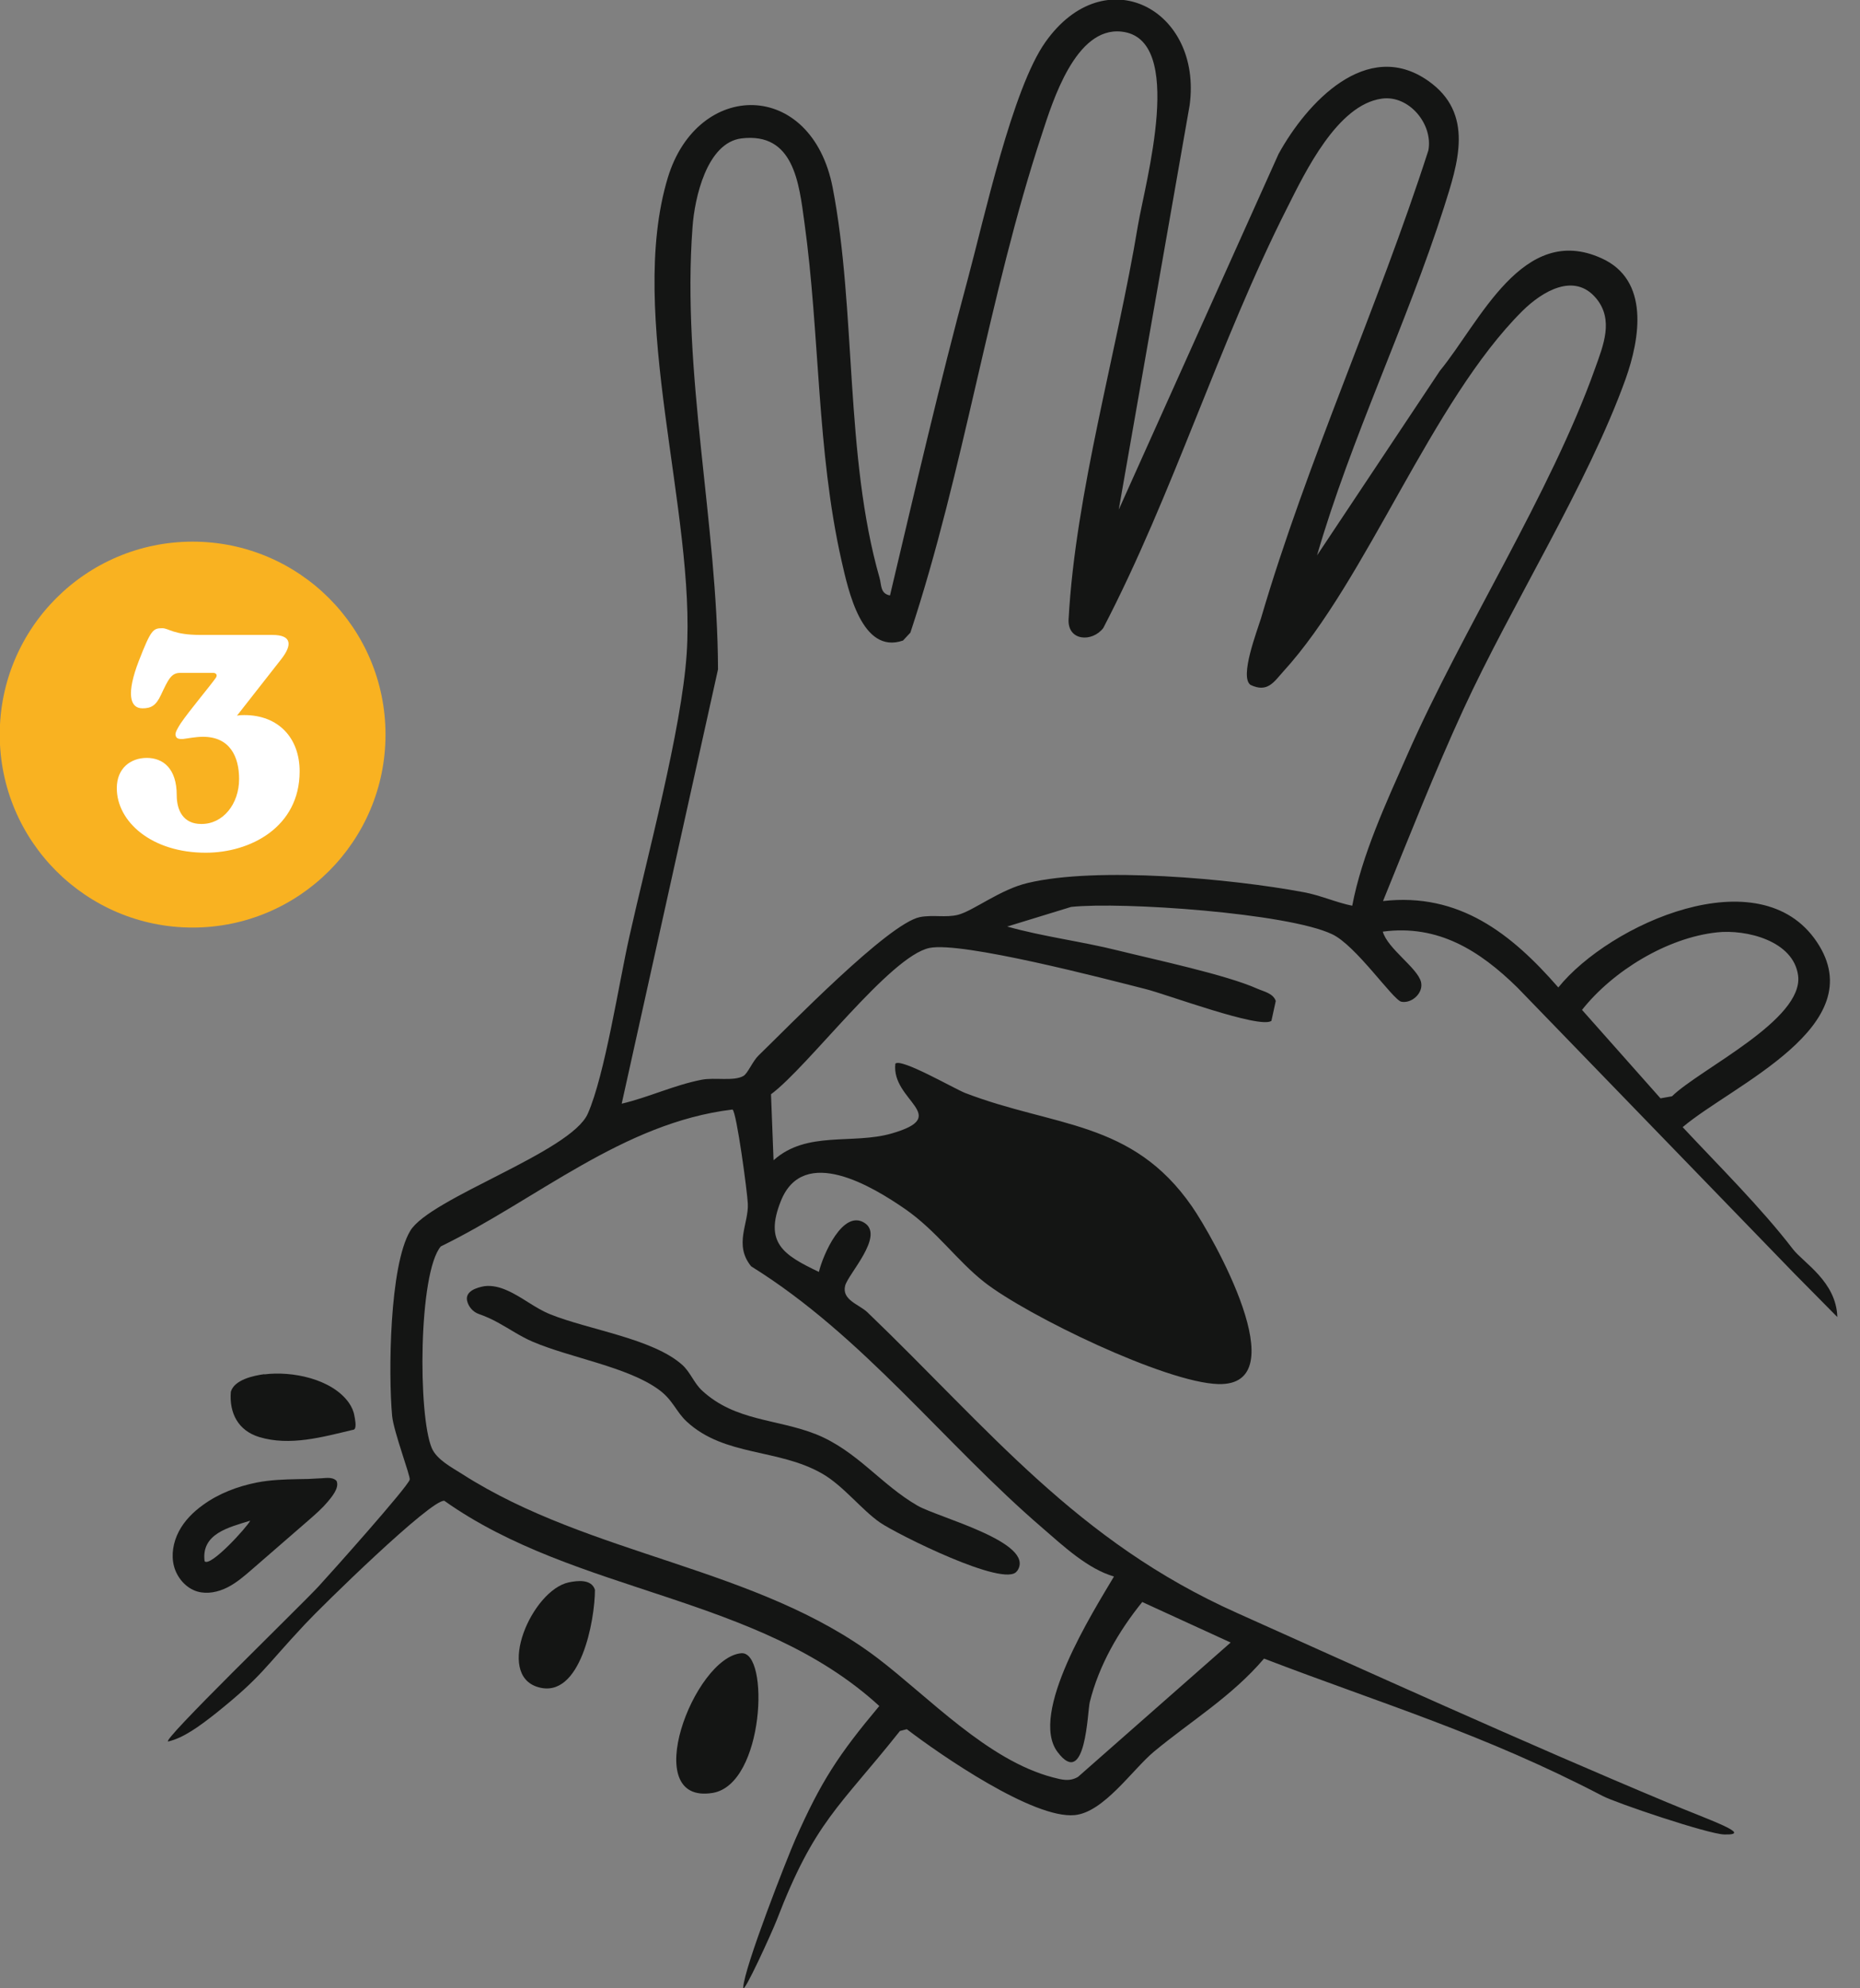 <svg width="73" height="78" viewBox="0 0 73 78" fill="none" xmlns="http://www.w3.org/2000/svg">
<rect x="0" y="0" width="73" height="78" fill="#808080" stroke="none"/>
<g clip-path="url(#clip0_1_48)">
<path d="M15.13 28.82C15.13 33 11.74 36.39 7.56 36.39C3.38 36.39 -0.01 33 -0.01 28.82C-0.01 24.64 3.38 21.25 7.56 21.25C11.74 21.25 15.13 24.64 15.13 28.82Z" fill="#F9B221"/>
<path d="M8.076 33.454C5.94 33.454 4.584 32.23 4.584 30.922C4.584 30.13 5.136 29.734 5.76 29.734C6.396 29.734 6.936 30.142 6.936 31.198C6.936 31.786 7.188 32.326 7.896 32.326C8.748 32.338 9.384 31.546 9.384 30.562C9.384 29.686 9.024 28.906 7.968 28.906C7.68 28.906 7.404 28.966 7.2 28.99C7.008 29.002 6.912 28.978 6.888 28.834C6.876 28.726 6.972 28.57 7.092 28.378C7.464 27.838 8.208 26.962 8.472 26.59C8.544 26.482 8.484 26.398 8.364 26.398H7.08C6.72 26.398 6.612 26.638 6.312 27.274C6.12 27.682 5.928 27.79 5.592 27.79C5.088 27.79 4.956 27.202 5.448 25.93C5.928 24.694 6.012 24.646 6.372 24.646C6.624 24.646 6.804 24.91 7.872 24.91H10.692C11.46 24.91 11.472 25.306 11.04 25.858L9.3 28.078C9.408 28.054 9.516 28.054 9.588 28.054C10.932 28.054 11.76 28.954 11.76 30.262C11.76 32.458 9.816 33.454 8.076 33.454Z" fill="white"/>
<path d="M43.91 19.99L50.18 6.04C51.28 4.04 53.64 1.48 56.05 3.17C57.88 4.45 57.22 6.41 56.67 8.14C55.22 12.68 53.02 17.2 51.69 21.79L56.51 14.55C58.08 12.64 59.76 8.73 62.85 10.13C64.75 10.98 64.37 13.27 63.8 14.87C62.32 18.99 59.32 23.73 57.43 27.84C56.3 30.3 55.3 32.84 54.28 35.35C57.27 35.01 59.32 36.63 61.16 38.74C63.17 36.25 69.07 33.6 71.31 36.96C73.51 40.25 68 42.56 66.04 44.22C67.44 45.72 69.12 47.38 70.37 49.01C70.78 49.54 72.07 50.28 72.11 51.67L70.4 49.94L59.55 38.74C58.07 37.29 56.44 36.26 54.27 36.55C54.47 37.23 55.62 37.96 55.77 38.52C55.88 38.96 55.4 39.38 55 39.3C54.67 39.23 53.22 37.09 52.28 36.65C50.53 35.82 44.05 35.37 42.04 35.58L39.53 36.35C40.95 36.75 42.44 36.93 43.88 37.29C45.33 37.65 48.12 38.24 49.35 38.79C49.6 38.9 49.97 38.97 50.07 39.27L49.9 40.05C49.45 40.38 45.77 39 44.95 38.8C43.34 38.39 37.75 36.93 36.48 37.19C34.93 37.51 31.72 41.85 30.26 42.93L30.36 45.52C31.66 44.35 33.45 44.91 34.99 44.47C37.39 43.78 34.97 43.19 35.14 41.73C35.36 41.5 37.43 42.7 37.88 42.88C41.39 44.23 44.43 43.94 46.78 47.33C47.58 48.48 50.94 54.39 47.81 54.3C45.74 54.24 40.32 51.62 38.63 50.3C37.54 49.44 36.76 48.29 35.52 47.43C34.26 46.56 31.54 44.9 30.65 47.11C29.99 48.75 30.73 49.23 32.14 49.9C32.29 49.25 33.09 47.4 33.95 47.99C34.7 48.51 33.29 49.98 33.17 50.44C33.03 51 33.71 51.17 34.04 51.48C38.83 56.08 42.26 60.47 48.55 63.28C53.41 65.46 59.94 68.42 65.43 70.71C67.07 71.4 68.87 72 67.67 71.97C67.02 71.95 63.41 70.73 62.9 70.46C58.22 68.02 54.28 66.86 49.61 65.07C48.34 66.56 46.75 67.51 45.29 68.72C44.44 69.43 43.32 71.1 42.18 71.21C40.56 71.37 36.91 68.85 35.59 67.84L35.32 67.91C32.93 70.92 31.98 71.44 30.48 75.34C30.31 75.78 29.15 78.33 29.17 77.97C29.21 77.18 30.89 72.9 31.22 72.15C32.22 69.89 32.91 68.84 34.51 66.93C29.74 62.56 22.63 62.56 17.44 58.88C16.93 58.8 12.61 63.03 11.97 63.72C10.35 65.45 10.3 65.75 8.48 67.21C7.81 67.74 7.2 68.18 6.61 68.32C6.2 68.42 11.74 63.06 12.5 62.24C12.98 61.72 16 58.34 16.08 58.05C16.12 57.93 15.45 56.17 15.39 55.55C15.24 53.92 15.28 49.66 16.1 48.29C16.87 47 22.41 45.2 23.07 43.69C23.74 42.17 24.29 38.57 24.7 36.75C25.39 33.65 26.75 28.63 26.95 25.65C27.32 20.13 24.58 12.36 26.21 6.97C27.38 3.12 31.85 3.1 32.68 7.36C33.61 12.18 33.15 17.88 34.52 22.67C34.6 22.94 34.54 23.29 34.93 23.36C35.91 19.23 36.87 15.06 37.98 10.96C38.62 8.59 39.73 3.48 41.03 1.65C43.37 -1.66 47.2 0.37 46.69 4.13L43.91 19.98V19.99ZM53.07 35.54C53.45 33.54 54.4 31.5 55.23 29.62C57.4 24.69 60.85 19.37 62.6 14.46C62.93 13.54 63.34 12.55 62.65 11.71C61.79 10.67 60.53 11.43 59.75 12.2C56.18 15.75 53.64 22.76 50.37 26.34C50 26.75 49.75 27.19 49.08 26.87C48.64 26.56 49.33 24.78 49.49 24.26C51.31 18.06 54.08 12.05 56.06 5.9C56.25 4.87 55.3 3.72 54.23 3.87C52.49 4.11 51.23 6.74 50.52 8.15C47.84 13.44 46.05 19.36 43.3 24.64C42.86 25.21 41.89 25.15 41.94 24.29C42.21 19.34 43.84 13.8 44.66 8.85C44.94 7.18 46.56 1.5 44.01 1.24C42.22 1.05 41.32 3.95 40.89 5.27C38.8 11.59 37.83 18.48 35.73 24.82L35.44 25.13C33.82 25.69 33.29 23.14 33.03 22.01C32.05 17.69 32.18 13.1 31.57 8.72C31.36 7.19 31.16 5.18 29.1 5.43C27.74 5.6 27.26 7.77 27.18 8.91C26.75 14.64 28.16 20.53 28.18 26.26L24.4 43.3C25.46 43.05 26.46 42.57 27.54 42.36C28.05 42.26 28.81 42.43 29.18 42.21C29.35 42.11 29.54 41.63 29.77 41.41C30.96 40.26 34.85 36.24 36.1 35.98C36.61 35.88 37.12 36.01 37.6 35.89C38.21 35.73 39.26 34.89 40.34 34.64C43.07 33.99 48.31 34.47 51.15 35C51.82 35.12 52.44 35.41 53.1 35.54M67.38 36.58C65.43 36.79 63.3 38.09 62.09 39.62L65.17 43.09L65.62 43.01C66.73 41.93 70.8 40.01 70.57 38.27C70.39 36.91 68.54 36.45 67.37 36.58M28.74 43.53C24.44 44.05 21.07 47.06 17.3 48.9C16.42 49.94 16.4 55.55 16.95 56.82C17.15 57.27 17.73 57.57 18.14 57.83C23.18 61.06 29.72 61.47 34.44 65.05C36.45 66.58 38.76 69.06 41.32 69.73C41.67 69.82 41.97 69.91 42.31 69.71L48.3 64.44L44.83 62.85C43.9 64 43.13 65.33 42.77 66.78C42.68 67.13 42.62 70.21 41.51 68.74C40.36 67.23 42.91 63.22 43.72 61.85C42.69 61.55 41.74 60.66 40.93 59.96C37.04 56.62 33.89 52.42 29.48 49.68C28.79 48.83 29.39 48 29.35 47.22C29.33 46.77 28.91 43.63 28.75 43.53" fill="#141514"/>
<path d="M13.19 58.08C13.19 58.08 13.22 58.11 13.22 58.13C13.31 58.39 13.01 58.74 12.86 58.92C12.65 59.17 12.41 59.38 12.16 59.6C11.4 60.26 10.65 60.91 9.89 61.57C9.59 61.83 9.28 62.1 8.92 62.28C8.56 62.46 8.14 62.55 7.75 62.44C7.3 62.31 6.95 61.9 6.83 61.45C6.71 61 6.8 60.5 7.02 60.08C7.24 59.66 7.58 59.32 7.97 59.04C8.59 58.59 9.33 58.31 10.09 58.16C10.61 58.06 11.15 58.04 11.68 58.03C11.96 58.03 12.24 58.02 12.52 58C12.73 58 13.03 57.92 13.2 58.09M9.82 59.66C8.98 59.92 7.89 60.17 8.03 61.25C8.25 61.5 9.69 59.92 9.82 59.66Z" fill="#141514"/>
<path d="M29.09 64.86C30.21 64.76 30.01 70 27.97 70.34C25.04 70.82 27.23 65.03 29.09 64.86Z" fill="#141514"/>
<path d="M10.37 53.92C11.45 53.78 13.02 54.09 13.69 55.03C13.8 55.19 13.88 55.36 13.91 55.55C13.93 55.65 14 55.99 13.91 56.07C13.89 56.09 13.86 56.1 13.83 56.1C12.65 56.38 11.38 56.74 10.18 56.38C9.35 56.13 8.99 55.44 9.06 54.6C9.2 54.13 9.94 53.97 10.38 53.91" fill="#141514"/>
<path d="M22.32 62.08C22.66 62.01 23.21 61.94 23.35 62.37C23.35 63.55 22.79 66.68 21.12 66.19C19.43 65.7 20.88 62.39 22.32 62.08Z" fill="#141514"/>
<path d="M39.91 61.64C39.46 62.32 35.19 60.18 34.55 59.74C33.82 59.24 33.11 58.3 32.28 57.82C30.55 56.82 28.44 57.15 26.95 55.77C26.52 55.37 26.41 54.91 25.83 54.5C24.6 53.62 22.39 53.27 20.91 52.64C20.42 52.43 19.99 52.13 19.53 51.88C19.29 51.75 19.05 51.64 18.79 51.55C18.56 51.47 18.38 51.26 18.33 51.02C18.26 50.65 18.72 50.51 19.01 50.46C19.31 50.42 19.62 50.5 19.89 50.62C20.49 50.88 20.99 51.32 21.59 51.56C23.09 52.17 25.62 52.51 26.78 53.55C27.1 53.84 27.24 54.27 27.56 54.56C28.86 55.76 30.49 55.66 32.03 56.27C33.64 56.92 34.57 58.24 36.01 59.07C36.8 59.53 40.66 60.51 39.93 61.62" fill="#141514"/>
</g>
<defs>
<clipPath id="clip0_1_48">
<rect width="72.11" height="78" fill="white"/>
</clipPath>
</defs>
</svg>
